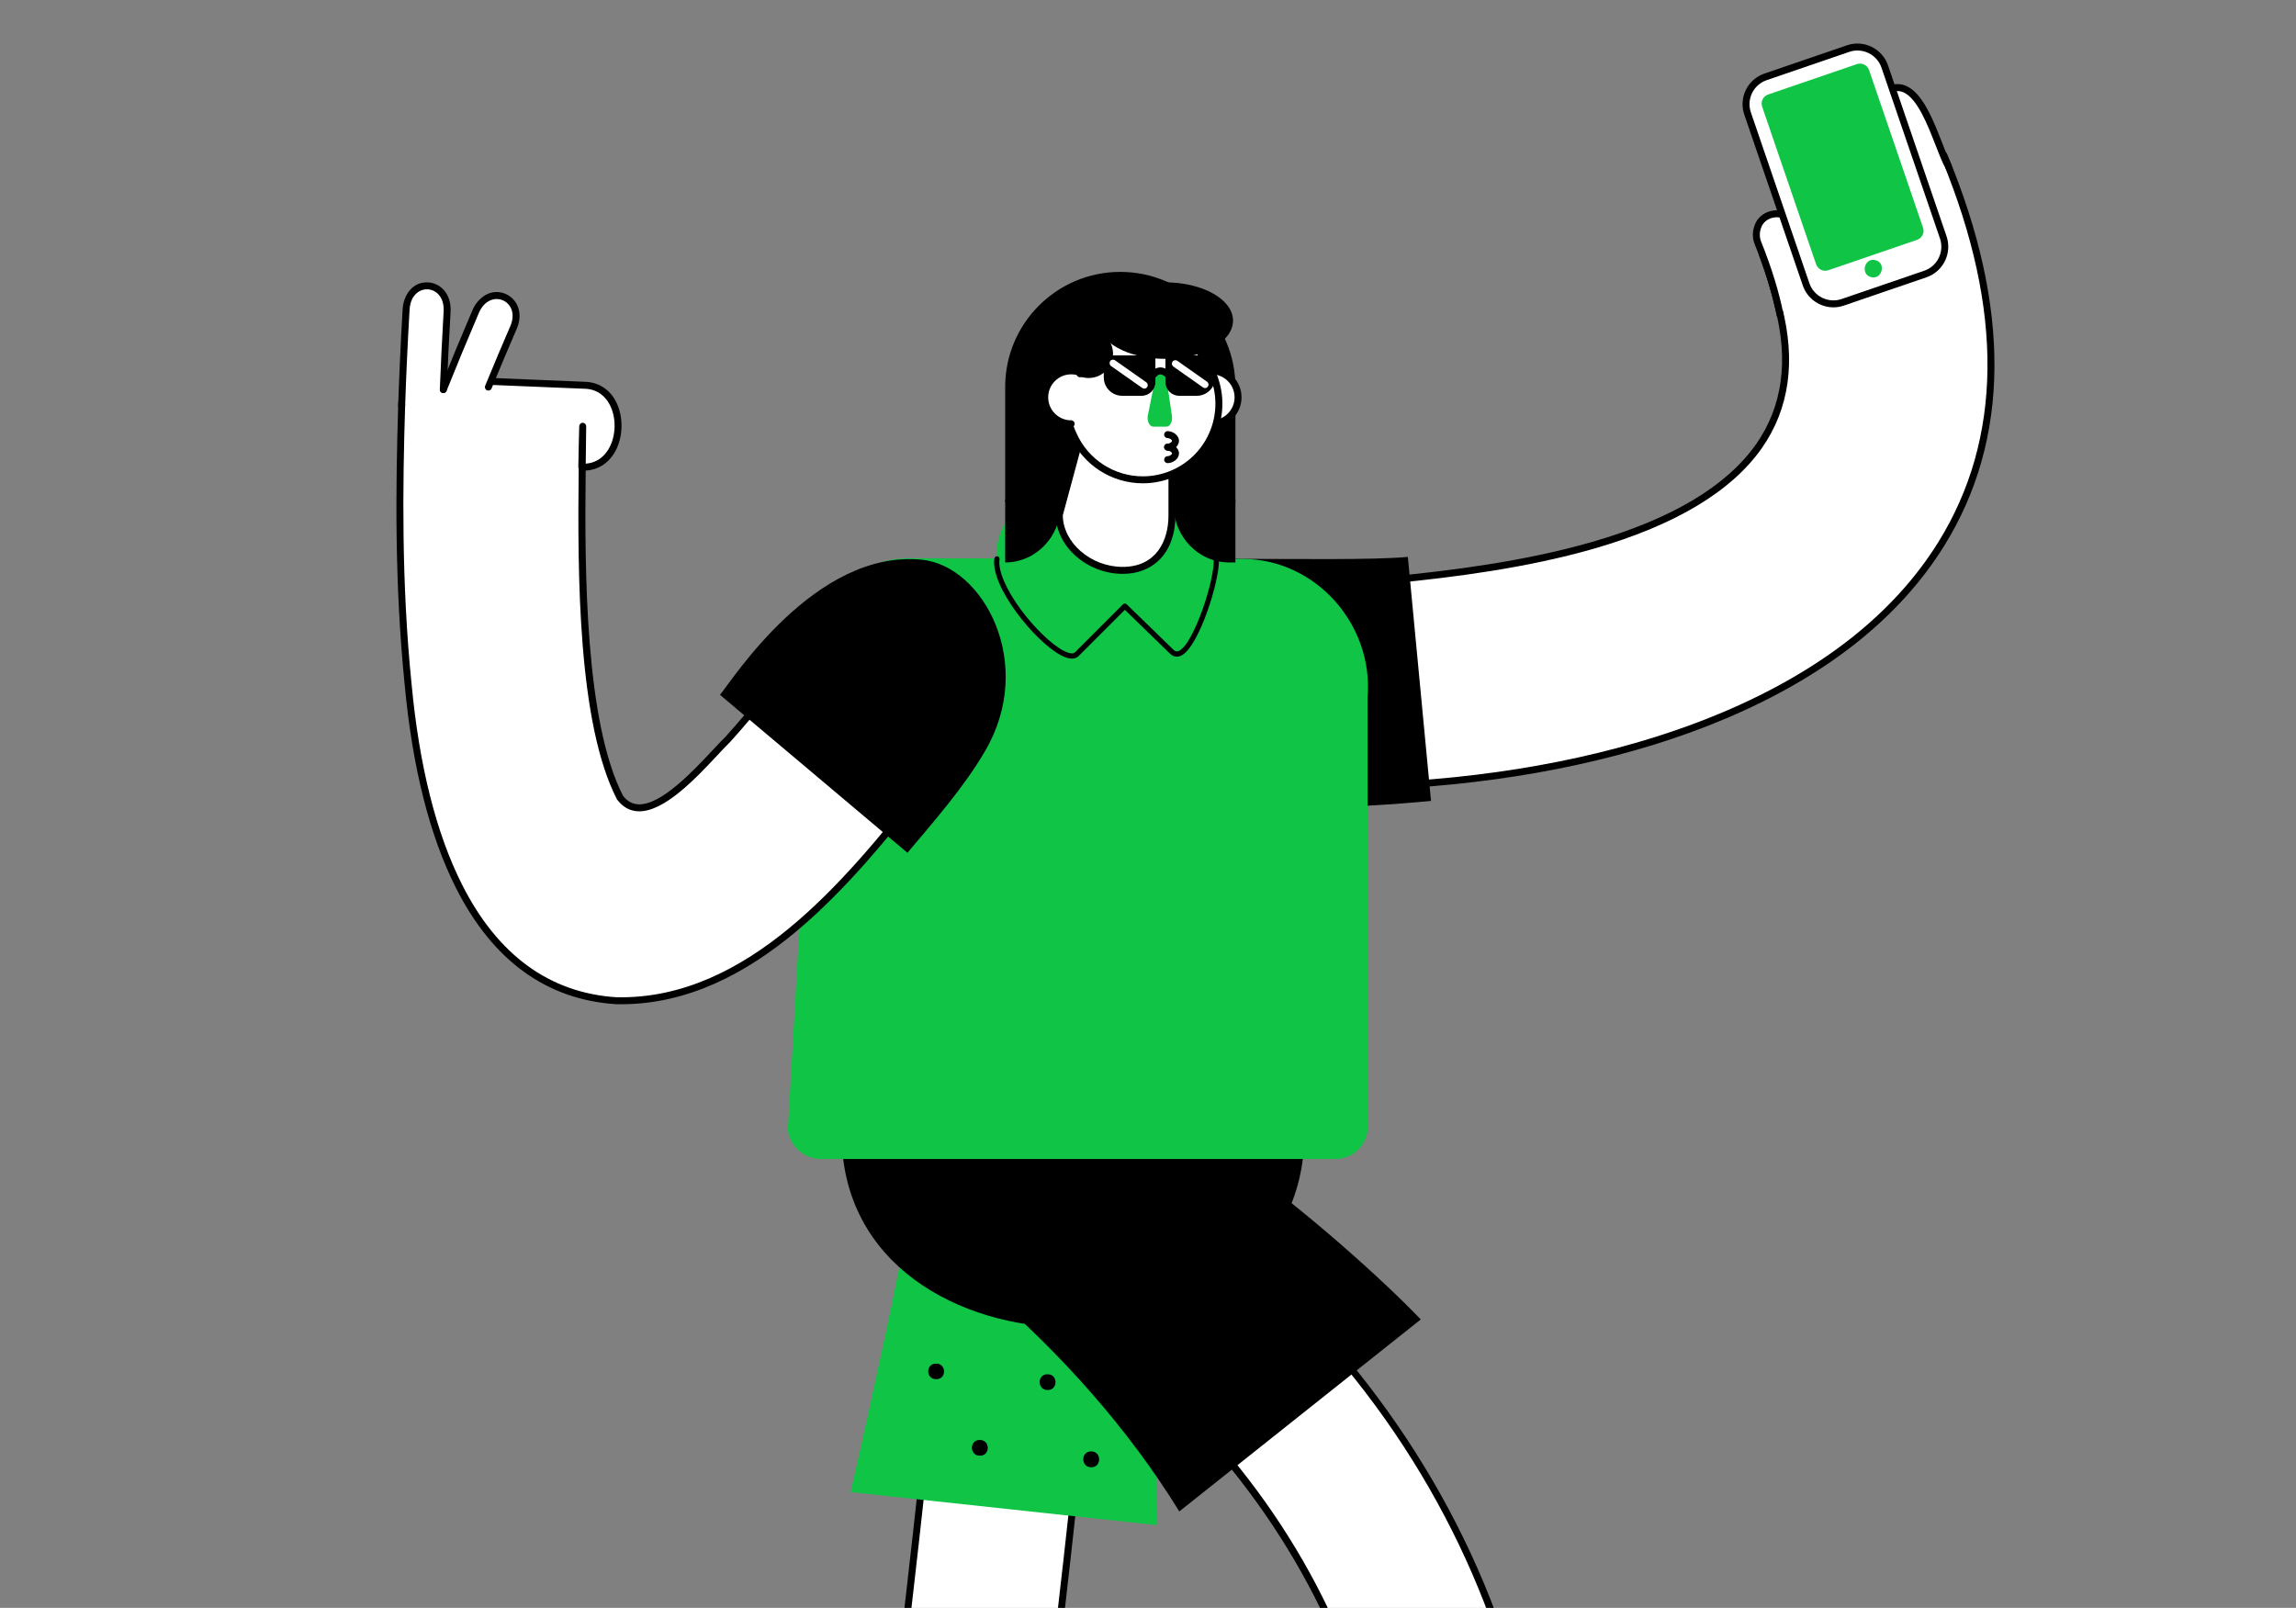 <?xml version="1.0" encoding="utf-8"?>
<!-- Generator: Adobe Illustrator 26.5.0, SVG Export Plug-In . SVG Version: 6.00 Build 0)  -->
<svg version="1.1" id="Layer_1" xmlns="http://www.w3.org/2000/svg" xmlns:xlink="http://www.w3.org/1999/xlink" x="0px" y="0px"
	 viewBox="0 0 2067.34 1447.83" style="enable-background:new 0 0 2067.34 1447.83;" xml:space="preserve">
<rect x="0" y="0" width="2067.34" height="1447.83" fill="#808080" stroke="none"/>
<style type="text/css">
	.st0{fill-rule:evenodd;clip-rule:evenodd;fill:#FFFFFF;}
	.st1{fill-rule:evenodd;clip-rule:evenodd;}
	.st2{fill-rule:evenodd;clip-rule:evenodd;fill:#10C446;}
	.st3{fill:#FFFFFF;}
</style>
<g id="Master_x2F_Character_x2F_Standing">
	<g id="Lower_Body" transform="translate(-104 695) scale(1 1)">
		<g id="Lower_Body_x2F_Dotted_Shorts_Posing">
			<g id="blue">
				<g id="leg">
					<path id="Fill_1" class="st0" d="M856.88,1380.85c18.03-260.71,55.05-526.92,82.19-786.69l136.63,13.99
						c-26.94,258.42-63.88,523.47-81.82,782.39L856.88,1380.85z"/>
					<path id="Fill_3" class="st1" d="M1079.12,605.44c-27.05,260.42-64.42,527.51-82.33,788.4l-143.25-10.04
						c18.02-262.92,55.44-531,82.72-792.94L1079.12,605.44z M1072.27,610.85l-130.39-13.39c-27.01,257.57-63.64,522.03-81.65,780.44
						l130.74,9.32C1008.87,1130.73,1045.48,866.88,1072.27,610.85L1072.27,610.85z"/>
					<g id="shoe">
						<path id="Fill_5" class="st0" d="M937.3,1530c2.26-39.27-56.94-41.23-55.85-0.68l-32.08-0.39
							c2.81-109.99,12.68-219.52,22.75-328.83l136.78,12.98c-1.43,14.88-4.18,44.49-5.45,59.36
							c-2.21,61.96-17.28,131.82-10.61,189.71c31.32,0.55,76.46,25.56,74.76,69.44L937.3,1530z"/>
						<path id="Fill_7" class="st1" d="M1012.3,1210.39c-7.85,82.43-14.93,166.5-19.56,248.68c33.56,0.63,80.23,27.26,78.02,73.96
							H933.69c6.49-39.6-54.75-40.62-48.7,0H846.2c2.49-112.22,12.84-224.65,23.09-336.26L1012.3,1210.39z M1005.5,1215.78
							l-130.55-12.35c-9.88,107.02-19.39,214.38-22.39,322.03l25.78,0.44c2.03-40,61.32-38.25,62.19,1.07
							c30.17,0.52,93.11,1.6,123.85,2.12c0.47-40.73-43.1-63.47-71.68-63.87c-3.42,0.02-6.45-3.05-6.21-6.49
							c3.47-61.92,8.35-124.26,13.85-186.57C1001.54,1258.19,1004.12,1229.76,1005.5,1215.78L1005.5,1215.78z"/>
						<path id="Fill_9" class="st1" d="M1061.53,1506.72l-211.45-8.23l0.24-6.26l211.45,8.23L1061.53,1506.72z"/>
						<path id="Fill_11" class="st1" d="M995.56,1412.02c-11.17-0.79-19.81-6.34-24.32-15.63c-4.83-9.95-3.94-22.31,2.27-31.48
							c5.81-8.57,15.15-12.84,26.31-12.04l-0.45,6.25c-8.84-0.64-16.17,2.66-20.67,9.3c-4.9,7.24-5.64,17.38-1.82,25.23
							c3.49,7.19,10.29,11.49,19.13,12.12L995.56,1412.02z"/>
						<path id="Fill_13" class="st1" d="M1061.53,1506.72l-211.45-8.23l0.24-6.26l211.45,8.23L1061.53,1506.72z"/>
					</g>
				</g>
				<g id="pants">
					<path id="Fill_15" class="st2" d="M1146.1,678.4l-276.18-29.8c9.44-41.19,20.29-90.29,29.13-131.6
						c9.33-43.76,18.43-87.59,26.52-130.76c3.43-58.12,56.63-93.16,110.8-96.03c28.64-3.14,57.19,10.9,76.17,31.75
						c18.98,20.79,29.61,48.88,27.69,78.51c2.11,47.02,3.27,93.29,4.2,139.58C1145.25,583.37,1145.9,635.07,1146.1,678.4"/>
					<g id="Group_3">
						<path id="Fill_17" class="st1" d="M1008.23,358.49c-9.44,0.51-10.29-13.55-0.73-13.9
							C1016.95,343.99,1017.78,358.23,1008.23,358.49"/>
						<path id="Fill_19" class="st1" d="M1108.91,363.78c-9.49,0.54-10.2-14.33-0.69-14.68
							C1117.73,348.46,1118.42,363.51,1108.91,363.78"/>
						<path id="Fill_21" class="st1" d="M958.17,419.17c-9.43,0.31-10.01-13.75-0.43-13.84
							C967.18,404.97,967.75,419.12,958.17,419.17"/>
						<path id="Fill_23" class="st1" d="M1058.71,426.74c-9.46,0.32-9.95-14.15-0.4-14.25
							C1067.78,412.12,1068.26,426.68,1058.71,426.74"/>
						<path id="Fill_25" class="st1" d="M998.72,486.97c-9.47,0.19-9.72-14.13-0.17-14.08
							C1008.03,472.67,1008.26,487.05,998.72,486.97"/>
						<path id="Fill_27" class="st1" d="M1099.15,495.82c-9.49,0.2-9.68-14.36-0.15-14.31
							C1108.49,481.28,1108.68,495.89,1099.15,495.82"/>
						<path id="Fill_29" class="st1" d="M946.95,546.92c-9.46,0.11-9.63-14.16-0.07-14.02C956.33,532.78,956.5,547.08,946.95,546.92
							"/>
						<path id="Fill_31" class="st1" d="M1047.29,556.68c-9.47,0.11-9.6-14.33-0.06-14.2
							C1056.71,542.34,1056.84,556.83,1047.29,556.68"/>
						<path id="Fill_33" class="st1" d="M986.25,615.79c-9.46,0.05-9.53-14.32,0.03-14.11C995.74,601.61,995.8,616.01,986.25,615.79
							"/>
						<path id="Fill_35" class="st1" d="M1086.52,626.23c-9.47,0.05-9.5-14.45,0.04-14.25
							C1096.04,611.9,1096.06,626.44,1086.52,626.23"/>
					</g>
				</g>
			</g>
			<g id="black">
				<g id="Group_39">
					<path id="Fill_37" class="st1" d="M861.85,326.68c0.72-231.87,415.92-231.85,416.59,0.01
						C1277.73,558.55,862.53,558.53,861.85,326.68"/>
				</g>
				<g id="leg_2">
					<path id="Fill_40" class="st0" d="M1299.38,1309.58c108.03-259.77,70.36-525.39-126.05-731.36l100.52-93.58
						c229.71,235.81,281.66,575.77,153.05,875.92L1299.38,1309.58z"/>
					<path id="Fill_42" class="st1" d="M1273.65,479.85c235.56,244.92,285.57,574.19,154.92,884.94l-133.19-53.68
						c109.36-259.88,71.41-527.58-126.48-733.02L1273.65,479.85z M1274.05,489.42l-96.26,88.96
						c193.55,202.12,232.56,474.52,125.61,729.66l121.85,48.31C1551.2,1055.57,1501.12,726.89,1274.05,489.42L1274.05,489.42z"/>
				</g>
				<g id="shoe_2">
					<path id="Fill_46" class="st0" d="M1319.34,1473.01c19.93-33.78-32.45-61.07-49.08-26.67l-28.19-15.32
						c48.43-89.52,87.42-185.81,105.75-285.92l135.15,24.76c-15.61,84.94-43.85,167.97-79.89,246.36
						c-0.86,4.82-8.81,11.9-3.55,15.65c35.12,15.81,58.97,60.11,34.31,103.36L1319.34,1473.01z"/>
					<path id="Fill_48" class="st1" d="M1486.67,1166.8c-16.12,90.6-46.86,178.85-85.94,262c37.61,16.82,62.33,63.81,34.29,111.01
						c-30.95-16.91-89.94-49.14-120.29-65.72c23.77-31.47-30.04-59.96-42.74-23.35l-34.04-18.6c50.21-93,89.02-188.43,107.3-290.63
						L1486.67,1166.8z M1479.28,1172.91l-128.89-24.18c-18.63,98.24-56.66,193.19-104.2,281.17l22.68,12.26
						c19.27-32.67,71.88-5.67,54.72,29.57c26.54,14.34,81.93,44.27,108.98,58.89c21.73-40.89-2.82-81.46-34.48-95.79
						c-1.59-0.69-2.83-2.03-3.38-3.71c-0.35-8.8,7.95-18.98,10.57-27.48c7.99-17.35,16.9-39.32,23.95-57.1
						C1450.67,1290.74,1468.07,1231.7,1479.28,1172.91L1479.28,1172.91z"/>
					<path id="Fill_50" class="st1" d="M1442.58,1504.21l-188.25-96.64l2.86-5.57l188.26,96.64L1442.58,1504.21z"/>
					<path id="Fill_52" class="st1" d="M1421.25,1382.59c-12.83-5.46-23.2-20.23-15.63-39.77c7.58-19.58,25.27-23.51,38.48-18.87
						l-2.07,5.91c-14.92-5.23-26.31,4.23-30.57,15.23c-4.25,10.97-2.23,25.58,12.24,31.74L1421.25,1382.59z"/>
				</g>
				<path id="Fill_44" class="st1" d="M1383.27,493.11L1165.85,666c-45.27-73.56-106.61-142.96-177.2-203.17
					c-24.14-16.32-40.17-39.92-47.54-66.34c-16.83-53.88,12.83-123.93,74.14-132.84C1108.26,242.68,1317.04,424.05,1383.27,493.11"
					/>
			</g>
		</g>
	</g>
	<g id="Upper_Body" transform="translate(-53 129) scale(1 1)">
		<g id="Upper_Body_x2F_Taking_Selfie">
			<g id="left">
				<path id="Fill_1_00000044874905529569251060000000912884390955419298_" class="st0" d="M1803.34,10.94
					c-13.31,7.91-156.34,59.21-160.04,73.76c-3.29,5.08-5.06,10.97-2.98,16.58c5.86,15.63,10.46,31.07,13.95,46.07
					c50.85,195.44-207.98,232.03-348.03,245.82l15.02,184.24C1654.28,556.24,1960.01,386.81,1803.34,10.94"/>
				<g id="Group_5">
					<path id="Fill_3_00000073711531091340689870000007051589867252681898_" class="st1" d="M1309.63,395.98l14.52,178.1
						c104.11-6.91,200.87-28.22,280.02-61.68c88.98-37.63,154.26-89.12,194.01-153.06c57.94-93.21,59.14-208.95,3.57-344.06
						c-6.67,3.15-20.56,8.69-38.59,15.89c-23.15,9.25-51.98,20.76-75.33,31.19c-36.79,16.43-41.06,21.87-41.5,23.14
						c-0.08,0.33-0.2,0.62-0.39,0.91c-2.26,3.49-4.56,8.72-2.68,13.79c5.68,15.18,10.43,30.81,14.08,46.45
						c12.83,49.32,6.84,92.3-17.81,127.64c-27.34,39.21-78.37,69.77-151.63,90.85C1426.8,382.7,1360.89,390.87,1309.63,395.98
						 M1321.28,580.53c-1.62,0-2.99-1.24-3.12-2.88l-15.02-184.24c-0.14-1.7,1.11-3.2,2.81-3.37
						c51.42-5.06,118.38-13.15,180.21-30.94c71.85-20.67,121.72-50.42,148.23-88.42c23.55-33.77,29.22-75,16.85-122.55
						c-3.6-15.45-8.25-30.82-13.84-45.76c-2.18-5.85-1.11-12.43,3.07-19.05c3.92-9.93,43.93-27.46,120.37-57.99
						c19.86-7.93,37.02-14.78,40.91-17.09c0.78-0.46,1.72-0.56,2.58-0.28c0.86,0.29,1.57,0.93,1.91,1.77
						c57.69,138.43,56.77,257.17-2.76,352.91c-40.44,65.06-106.68,117.38-196.87,155.52c-80.57,34.06-179.16,55.63-285.14,62.36
						C1321.41,580.53,1321.34,580.53,1321.28,580.53"/>
				</g>
				<g id="Group_2">
					<path id="Fill_6" class="st0" d="M1704.38,61.96c-10.04-19.36-21.69-62.45-40.55-72.16c-16.6-6.52-29.35,12.96-20.7,28.14
						c12.33,23.38,23.18,47.12,32.06,71"/>
					<path id="Fill_8" class="st1" d="M1675.19,92.07c-1.27,0-2.47-0.78-2.94-2.04c-8.47-22.8-19.2-46.56-31.89-70.63
						c-5-8.76-4.02-19.73,2.46-27.22c5.65-6.54,13.94-8.52,22.16-5.29c0.09,0.04,0.19,0.08,0.28,0.13
						c14.64,7.54,24.48,31.87,33.15,53.34c3.09,7.67,6.01,14.91,8.74,20.17c0.8,1.53,0.2,3.42-1.33,4.22
						c-1.53,0.8-3.43,0.2-4.23-1.34c-2.85-5.52-5.84-12.89-8.99-20.71c-7.83-19.37-17.56-43.46-30.07-50.04
						c-5.65-2.17-11.12-0.85-14.99,3.62c-3.95,4.56-6,12.55-1.69,20.11c12.86,24.4,23.69,48.41,32.26,71.46
						c0.61,1.62-0.22,3.43-1.83,4.03C1675.93,92,1675.55,92.07,1675.19,92.07"/>
					<path id="Fill_10" class="st0" d="M1704.38,61.96c-8.38-20.8-17.96-41.22-28.52-61.22c-2.8-5.31-3.52-11.09-2.55-16.16
						c1.71-10.58,12.98-17.03,22.91-12.59c19.67,10.99,31.68,55.18,42.46,76.18"/>
					<path id="Fill_12" class="st1" d="M1704.38,65.09c-1.24,0-2.41-0.74-2.91-1.96c-8.03-19.99-17.59-40.49-28.38-60.93
						c-3.01-5.7-4.01-12.17-2.85-18.21c0.97-6.02,4.67-11.23,10.13-14.19c5.36-2.9,11.6-3.14,17.13-0.67
						c0.08,0.04,0.17,0.08,0.25,0.13c15.14,8.46,25.37,33.7,34.39,55.98c3.27,8.11,6.37,15.77,9.32,21.51
						c0.8,1.54,0.19,3.43-1.35,4.22c-1.55,0.79-3.43,0.18-4.23-1.36c-3.07-5.98-6.22-13.77-9.55-22.02
						c-8.17-20.2-18.35-45.32-31.51-52.79c-3.71-1.61-7.88-1.43-11.46,0.51c-3.76,2.02-6.28,5.59-6.95,9.77
						c-0.92,4.75-0.13,9.76,2.22,14.2c10.88,20.63,20.53,41.32,28.64,61.51c0.66,1.61-0.13,3.43-1.72,4.07
						C1705.17,65.02,1704.77,65.09,1704.38,65.09"/>
					<path id="Fill_14" class="st0" d="M1738.68,48.17c-8.91-22.17-19.04-43.7-30.08-64.63c-2.93-5.56-3.77-11.56-2.88-16.77
						c3.34-19,26.92-18.16,35.61-0.43c11.53,21.86,22.19,44.5,31.67,68.03"/>
					<path id="Fill_16" class="st1" d="M1738.68,51.3c-1.24,0-2.41-0.74-2.91-1.96c-8.5-21.15-18.59-42.8-29.94-64.33
						c-3.13-5.92-4.26-12.59-3.19-18.76c1.58-9.08,7.53-15.2,15.9-16.39c10.01-1.42,20.55,4.79,25.61,15.12
						c12,22.74,22.69,45.73,31.76,68.24c0.64,1.61-0.14,3.43-1.74,4.07s-3.43-0.13-4.07-1.74c-8.99-22.31-19.59-45.1-31.54-67.74
						c-4.56-9.32-13.11-12.61-19.14-11.75c-5.62,0.8-9.49,4.9-10.6,11.26c-0.83,4.81,0.08,10.06,2.55,14.77
						c11.46,21.72,21.64,43.56,30.24,64.92c0.64,1.6-0.14,3.43-1.74,4.07C1739.46,51.23,1739.07,51.3,1738.68,51.3"/>
					<path id="Fill_18" class="st0" d="M1681.75,108.01c-4.79-12.64-7.72-27.58-15.86-38.73c-8.72-9.94-26.11-6.49-30.19,6.03
						c-1.69,4.63-1.71,9.78,0.17,14.45c8.88,22.13,15.86,44.11,19.98,65.01"/>
					<path id="Fill_20" class="st1" d="M1655.85,157.9c-1.47,0-2.77-1.03-3.07-2.53c-3.87-19.61-10.54-41.29-19.83-64.45
						c-2.13-5.31-2.21-11.24-0.19-16.7c2.21-6.81,8.05-11.87,15.55-13.41c7.6-1.56,15.05,0.83,19.92,6.39
						c0.06,0.07,0.13,0.14,0.17,0.22c6.11,8.35,9.33,18.47,12.48,28.26c1.25,3.93,2.44,7.64,3.79,11.21
						c0.61,1.62-0.2,3.43-1.82,4.04c-1.61,0.62-3.43-0.2-4.04-1.82c-1.41-3.72-2.68-7.69-3.9-11.52
						c-2.98-9.27-6.05-18.85-11.48-26.36c-3.38-3.77-8.55-5.37-13.86-4.28c-5.28,1.08-9.37,4.57-10.92,9.32
						c-1.5,4.1-1.46,8.44,0.09,12.31c9.44,23.52,16.22,45.58,20.16,65.57c0.34,1.7-0.77,3.34-2.46,3.68
						C1656.26,157.88,1656.05,157.9,1655.85,157.9"/>
					<path id="Fill_22" class="st0" d="M1772.99,34.38c-4.98-21.91-43.3-68.53-18.67-82.95c28.55-12.2,42.11,49.76,52.96,69.16"/>
					<path id="Fill_24" class="st1" d="M1772.98,37.51c-1.43,0-2.71-0.99-3.04-2.44c-1.46-6.35-6.09-15.33-10.99-24.84
						c-11.51-22.29-25.82-50.02-6.2-61.51c0.11-0.07,0.23-0.13,0.36-0.18c5.48-2.34,10.87-2.44,15.99-0.28
						c15.14,6.38,24.87,31.4,32.67,51.5c3.1,7.96,5.76,14.83,8.25,19.3c0.85,1.51,0.31,3.42-1.21,4.26c-1.5,0.84-3.41,0.3-4.26-1.21
						c-2.71-4.84-5.45-11.91-8.63-20.08c-6.98-18-16.55-42.65-29.25-47.99c-3.51-1.47-7.08-1.41-10.92,0.19
						c-14.24,8.57-2.02,32.24,8.75,53.13c5.11,9.87,9.91,19.2,11.54,26.33c0.38,1.69-0.67,3.36-2.36,3.75
						C1773.45,37.49,1773.21,37.51,1772.98,37.51"/>
					<path id="Fill_35_00000024703424238512393520000003887221287480374710_" class="st0" d="M1786.55,117.77l-74.31,25.45
						c-13.59,4.65-28.38-2.59-33.03-16.17l-52.67-153.82c-4.65-13.58,2.58-28.36,16.18-33.01l74.31-25.45
						c13.58-4.65,28.36,2.59,33.01,16.17l52.68,153.82C1807.38,98.34,1800.13,113.12,1786.55,117.77"/>
					<g id="Group_39_00000140735382178692600300000005972878708329265076_">
						<path id="Fill_37_00000058581034986725307820000016892249428704775080_" class="st1" d="M1725.48-83.52
							c-2.49,0-5,0.41-7.42,1.25l-74.33,25.45c-5.78,1.98-10.43,6.09-13.12,11.57c-2.68,5.48-3.07,11.69-1.1,17.46l52.68,153.82
							c4.07,11.93,17.1,18.31,29.04,14.22l74.33-25.45c11.92-4.08,18.29-17.11,14.22-29.04l-52.68-153.82
							c-1.97-5.78-6.09-10.44-11.57-13.12C1732.34-82.74,1728.92-83.52,1725.48-83.52 M1703.83,147.75
							c-12.11,0-23.44-7.61-27.58-19.69l-52.67-153.82c-2.52-7.36-2.02-15.26,1.39-22.25c3.43-6.99,9.37-12.22,16.73-14.74
							l74.31-25.45c7.38-2.52,15.27-2.02,22.25,1.4c6.98,3.42,12.23,9.36,14.75,16.72l52.67,153.82c5.2,15.2-2.93,31.79-18.12,36.99
							l-1.02-2.96l1.02,2.96l-74.33,25.45C1710.15,147.25,1706.97,147.75,1703.83,147.75"/>
					</g>
					<path id="Fill_40_00000126317262472162512950000006999444009287314082_" class="st2" d="M1779.16,86.97l-79.96,27.38
						c-4.51,1.54-9.4-0.86-10.95-5.36l-48.6-141.94c-1.55-4.5,0.85-9.4,5.36-10.94l79.96-27.38c4.51-1.54,9.4,0.86,10.95,5.36
						l48.6,141.94C1786.07,80.53,1783.67,85.43,1779.16,86.97"/>
					<path id="Fill_42_00000075132158437832234450000015623629281074037691_" class="st2" d="M1741.76,105.29
						c9.91,2.49,5.78,18.01-4.07,15.23C1727.78,118.03,1731.91,102.51,1741.76,105.29"/>
				</g>
				<path id="Fill_26" class="st1" d="M1320.63,372.46c-31.14,2.96-103.02,1.76-159.6,1.76s-31.06,56.27-35.09,112.41
					c-4.58,60.89,43.61,113.35,105.01,111.93c36.76-0.8,73.54-2.83,110.55-6.34L1320.63,372.46z"/>
			</g>
			<g id="torso">
				<g id="Group_30">
					<path id="Fill_28" class="st2" d="M1284.52,882.78c1.6,17.11-11.86,31.88-29.04,31.88H792.33c-15.13,0-27.93-11.2-29.93-26.21
						l23.97-419.31c-6.7-50.24,33.66-95.46,84.35-95.46l301.64,0.58c65.67,0.49,117.43,59.26,112.01,124.6L1284.52,882.78z"/>
				</g>
				<path id="Fill_31_00000102504399029887972970000015569708202115564189_" class="st2" d="M1148.18,374.26
					c-37.92-159.7-319.88-46.8-136.78,86.5c3.29,2.67,8.06,2.41,11.05-0.59l21.72-21.72l21.64-21.64
					c10.36,10.07,31.68,30.77,42.11,40.91C1123.89,474.19,1149.46,394.58,1148.18,374.26"/>
				<path id="Fill_33_00000178203040467367836680000004231448113923299736_" class="st1" d="M1018.17,464.07
					c-2.76,0-6.05-1.01-9.85-3.01c-23.69-12.48-63.74-62.14-59.96-87.15c0.19-1.28,1.39-2.17,2.67-1.97
					c1.28,0.19,2.16,1.39,1.97,2.67c-1.51,9.99,5.59,26.84,19.01,45.07c12.18,16.55,27.65,31.5,38.49,37.22
					c2.87,1.51,8.02,3.72,10.34,1.56c5.86-5.87,15.07-15.08,23.97-23.97l19.33-19.33c0.91-0.91,2.38-0.92,3.3-0.03l42.11,40.91
					c1.57,1.61,2.98,1.94,4.79,1.14c13.58-6.01,32.63-64.73,31.49-82.77c-0.08-1.3,0.9-2.41,2.2-2.49c1.3-0.08,2.41,0.9,2.49,2.2
					c1.16,18.31-17.95,80.14-34.27,87.37c-3.59,1.59-7.15,0.84-10.01-2.12l-40.4-39.24l-17.7,17.7
					c-8.89,8.89-18.11,18.1-24.03,24.03C1022.52,463.33,1020.54,464.07,1018.17,464.07"/>
			</g>
			<g id="right">
				<g id="arm">
					<path id="Fill_44_00000178899404553854716010000013178763731436008353_" class="st0" d="M579.01,217.91l-139.39-5.74
						c-13.26-0.56-24.49,10.02-24.94,23.69c-2.64,84.25-2.78,166.33,5.78,251.16c10.62,113.82,48.97,276.28,187.47,285.12
						c119.33,2.54,207.2-105.21,275.29-190.37l-117.91-90.3c-6.6-5.03-15.61-4.31-20.19,1.49c-11.97,15.21-24.23,29.94-36.76,43.79
						c-19.42,18.66-71.71,85.95-97.08,52.48c-39.84-77.27-34.55-243.28-33.59-334.38c-0.37,12.3-0.61,24.57-0.82,36.83
						C619.14,293.27,620.93,218.52,579.01,217.91"/>
					<path id="Fill_46_00000071559538888973435870000012614990805739284120_" class="st1" d="M438.6,215.27
						c-5.17,0-10.09,1.94-13.95,5.52c-4.23,3.92-6.66,9.31-6.85,15.16c-2.29,73-3.4,159.88,5.76,250.74
						c6.9,73.87,22.19,134.7,45.46,180.83c32.03,63.49,78.83,97.63,139.09,101.48c118.13,2.48,206.13-106.02,270.65-186.7
						l-115.36-88.35c-5.19-3.96-12.29-3.54-15.82,0.95c-12.85,16.34-24.92,30.72-36.9,43.96c-0.05,0.05-0.1,0.11-0.15,0.16
						c-3,2.88-6.84,6.99-11.28,11.74c-19.34,20.7-48.55,51.98-71.95,50.78c-7.35-0.38-13.58-3.88-18.52-10.4
						c-0.11-0.14-0.21-0.3-0.29-0.46c-35.14-68.15-35.55-201.45-34.41-297.57c-0.22-0.44-0.35-0.94-0.34-1.47
						c0.24-14.71,0.5-26.09,0.82-36.87c0.05-1.72,1.49-3.08,3.19-3.04c1.72,0.03,3.09,1.45,3.07,3.17
						c-0.07,6.43-0.16,13.23-0.25,20.34c-0.06,4.29-0.12,8.72-0.17,13.27c10.67-0.78,16.87-7.14,20.26-12.64
						c7.22-11.68,7.67-28.92,1.06-40.98c-3.41-6.22-10.12-13.66-22.77-13.85c-0.03,0-0.06,0-0.08,0l-139.39-5.74
						C439.19,215.28,438.9,215.27,438.6,215.27 M612.06,775.31c-1.4,0-2.79-0.02-4.2-0.05c-62.77-4-111.32-39.3-144.42-104.91
						c-23.63-46.83-39.14-108.41-46.1-183.05c-9.2-91.2-8.09-178.34-5.79-251.55c0.24-7.54,3.39-14.49,8.85-19.55
						c5.31-4.93,12.18-7.47,19.35-7.17l139.35,5.74c12.2,0.19,22.19,6.27,28.13,17.1c7.62,13.91,7.11,33.8-1.22,47.28
						c-5.89,9.52-14.91,14.98-25.66,15.62c-1.04,91.15-0.41,226.48,33.61,292.78c3.79,4.91,8.28,7.44,13.69,7.72
						c20.46,1.08,49.62-30.15,67.05-48.8c4.47-4.78,8.33-8.91,11.43-11.9c11.86-13.11,23.82-27.36,36.55-43.55
						c5.63-7.15,16.65-8.07,24.55-2.05l117.91,90.3c0.67,0.51,1.1,1.27,1.21,2.11c0.1,0.84-0.14,1.68-0.66,2.34
						C820.91,664.72,732.48,775.3,612.06,775.31"/>
					<g id="fingers">
						<path id="Fill_49" class="st0" d="M452.16,221.81c0.92-23.44,2.08-46.83,3.42-70.19c1.62-29.43-35-31.73-36.91-2.15
							c-1.67,28.9-3.04,57.9-4.01,87.02"/>
						<path id="Fill_51" class="st1" d="M414.66,239.62c-0.03,0-0.07,0-0.11,0c-1.73-0.06-3.08-1.51-3.03-3.24
							c0.93-27.79,2.28-57.1,4.02-87.09c0.81-12.58,8.96-24.85,23.08-24c10.67,0.64,20.99,9.94,20.08,26.5
							c-1.43,24.96-2.54,47.9-3.41,70.14c-0.07,1.73-1.54,3.08-3.25,3.01c-1.73-0.07-3.07-1.52-3.01-3.25
							c0.87-22.28,1.99-45.26,3.42-70.25c0.72-13.04-6.86-19.46-14.2-19.9c-7.33-0.44-15.61,5.05-16.45,18.13
							c-1.73,29.92-3.08,59.18-4.01,86.92C417.73,238.28,416.34,239.62,414.66,239.62"/>
						<path id="Fill_53" class="st0" d="M452.16,221.81c9.55-23.82,19.37-47.39,29.34-70.79c12.04-26.52,45.43-11.47,33.78,15.08
							c-7.68,17.71-15.15,35.52-22.54,53.46"/>
						<path id="Fill_55" class="st1" d="M452.16,224.94c-0.39,0-0.78-0.07-1.17-0.23c-1.61-0.64-2.39-2.47-1.74-4.07
							c8.98-22.4,18.59-45.58,29.37-70.85c5.15-11.34,17.05-19.74,29.91-14c9.76,4.36,16.19,16.6,9.62,31.57
							c-6.98,16.1-14.35,33.57-22.52,53.39c-0.66,1.6-2.49,2.36-4.09,1.7c-1.6-0.66-2.36-2.49-1.7-4.09
							c8.18-19.86,15.57-37.36,22.57-53.51c5.16-11.76,0.28-20.34-6.43-23.34c-6.69-2.99-16.32-0.88-21.62,10.8
							c-10.73,25.17-20.32,48.3-29.29,70.66C454.58,224.2,453.4,224.94,452.16,224.94"/>
					</g>
				</g>
				<path id="Fill_57" class="st1" d="M870.08,638.93c25.28-30.05,50.62-58.83,69.73-91.35c46.45-79.04-1.53-166.92-56.59-172.54
					c-96.03-9.82-170.91,108.55-181.94,121.64L870.08,638.93z"/>
			</g>
		</g>
	</g>
	<g id="Hairstyle" transform="translate(569 275) scale(1 1)">
		<g id="Hairstyle_x2F_Long_Hair">
			<g id="hair">
				<path id="Fill_1_00000089546157538645169380000007716172232605920385_" class="st1" d="M543.38,177.16H336.07V73.5
					c0-57.25,46.41-103.66,103.66-103.66l0,0c57.25,0,103.66,46.41,103.66,103.66V177.16z"/>
				<path id="Fill_20_00000136390587381982514010000009309932416096832133_" class="st1" d="M336.07,231.46L336.07,231.46v-56.38
					H386v4.54C386,208.26,363.64,231.46,336.07,231.46"/>
				<path id="Fill_22_00000135664884734878383490000015111948372699023294_" class="st1" d="M537.68,231.46h5.7v-56.38h-55.63v4.54
					C487.75,208.26,510.1,231.46,537.68,231.46"/>
			</g>
			<g id="head">
				<path id="Fill_4" class="st0" d="M545.76,82.79c0,13.18-10.68,23.86-23.86,23.86c-13.18,0-23.86-10.68-23.86-23.86
					c0-13.18,10.68-23.86,23.86-23.86C535.08,58.93,545.76,69.61,545.76,82.79"/>
				<path id="Fill_6_00000173858916483371016630000012312549450074852784_" class="st1" d="M521.9,62.06
					c-11.43,0-20.72,9.3-20.72,20.72c0,11.43,9.3,20.72,20.72,20.72c11.43,0,20.72-9.3,20.72-20.72
					C542.63,71.36,533.33,62.06,521.9,62.06 M521.9,109.78c-14.88,0-26.99-12.11-26.99-26.99c0-14.88,12.11-26.99,26.99-26.99
					c14.88,0,26.99,12.11,26.99,26.99C548.89,97.67,536.78,109.78,521.9,109.78"/>
				<path id="Fill_8_00000084528161655262184950000018183010495900114618_" class="st0" d="M441.87,238.6L441.87,238.6
					c-29.69,0-57.06-22.77-57.06-49.95l25.23-93.44c0-27.18-7.26-49.22,22.43-49.22h31.32c29.69,0,22.43,22.04,22.43,49.22v94.17
					C486.23,216.57,471.56,238.6,441.87,238.6"/>
				<path id="Fill_10_00000128443407158780586720000005085384824369425547_" class="st1" d="M387.95,189.06
					c0.27,24.77,25.35,46.41,53.92,46.41c30.4,0,41.23-23.81,41.23-46.09V95.22c0-4.77,0.22-9.31,0.43-13.7
					c0.57-12.07,1.07-22.49-3.91-27.71c-3-3.15-8.17-4.68-15.82-4.68h-31.32c-7.64,0-12.82,1.53-15.82,4.68
					c-4.98,5.22-4.48,15.65-3.91,27.71c0.21,4.39,0.43,8.92,0.43,13.7v0.42L387.95,189.06z M441.87,241.74
					c-32.07,0-60.19-24.81-60.19-53.08v-0.42l25.23-93.44c-0.01-4.48-0.22-8.8-0.42-12.98c-0.65-13.51-1.2-25.17,5.63-32.33
					c4.25-4.45,10.9-6.62,20.35-6.62h31.32c9.45,0,16.11,2.16,20.35,6.62c6.83,7.16,6.28,18.83,5.63,32.33
					c-0.21,4.31-0.42,8.77-0.42,13.4v94.17C489.36,221.19,470.72,241.74,441.87,241.74L441.87,241.74z"/>
				<path id="Fill_12_00000043419710008845911310000006496791194068570526_" class="st0" d="M460.04,157.06
					c-27.35,0-52.04-16.22-62.89-41.33l-1.02-2.36c-14.97-34.66,1.04-75.04,35.7-90.01c8.65-3.74,17.78-5.63,27.12-5.63
					c27.35,0,52.04,16.22,62.89,41.33l1.02,2.36c14.97,34.66-1.04,75.04-35.7,90.01C478.51,155.17,469.39,157.06,460.04,157.06"/>
				<path id="Fill_14_00000067197362150508830160000006258933910674587286_" class="st1" d="M458.96,14.6L458.96,14.6
					c-9.78,0-19.32,1.98-28.37,5.89c-17.56,7.58-31.11,21.55-38.16,39.33c-7.05,17.78-6.76,37.24,0.83,54.8l1.02,2.36
					c11.34,26.26,37.16,43.22,65.76,43.22c9.78,0,19.32-1.98,28.37-5.89c17.56-7.58,31.11-21.55,38.16-39.33
					c7.05-17.78,6.76-37.24-0.83-54.8l-1.02-2.36C513.38,31.56,487.56,14.6,458.96,14.6 M458.96,20.86
					c25.28,0,49.35,14.76,60.01,39.44l1.02,2.36c14.31,33.13-0.94,71.58-34.07,85.9c-8.44,3.65-17.23,5.37-25.88,5.37
					c-25.28,0-49.35-14.76-60.01-39.44l-1.02-2.36c-14.31-33.13,0.94-71.58,34.07-85.89C441.52,22.59,450.31,20.86,458.96,20.86"/>
				<path id="Fill_16_00000070836034271851920770000002604737112337219765_" class="st0" d="M395.52,106.64
					c-13.18,0-23.86-10.68-23.86-23.86c0-13.18,10.68-23.86,23.86-23.86c1.65,0,3.25,0.17,4.81,0.49"/>
				<path id="Fill_18_00000137103678995487963320000012649721034331516549_" class="st1" d="M395.52,109.78
					c-14.88,0-26.99-12.11-26.99-26.99c0-14.88,12.11-26.99,26.99-26.99c1.83,0,3.66,0.18,5.44,0.55c1.69,0.35,2.79,2,2.44,3.7
					c-0.35,1.69-2,2.79-3.7,2.44c-1.37-0.28-2.77-0.42-4.18-0.42c-11.43,0-20.72,9.3-20.72,20.72c0,11.43,9.3,20.72,20.72,20.72
					c1.73,0,3.13,1.4,3.13,3.13C398.65,108.37,397.25,109.78,395.52,109.78"/>
			</g>
			<circle id="Oval" cx="411.24" cy="43.45" r="21.93"/>
			<ellipse id="Oval_2" cx="480.15" cy="13.7" rx="61.08" ry="34.45"/>
			<path id="Fill_9_00000175290127643104932060000004723799181267146412_" class="st2" d="M469.42,109.22h11.84
				c3.27,0,5.68-4.75,4.95-9.73l-4.99-34.05c-1.16-7.9-8.24-8.34-9.8-0.61l-6.85,34.05C463.54,104,465.98,109.22,469.42,109.22"/>
		</g>
	</g>
	<g id="Face" transform="translate(589 365) scale(122 129)">
		<g id="Face_x2F_None">
		</g>
	</g>
	<g id="Expression" transform="translate(617 356) scale(1 1)">
		<g id="Expression_x2F_Blowing_Kiss">
			<path id="Fill_1_00000028299643791107107740000003527360733829628574_" class="st1" d="M446.01-8.6c-4.03,0.39-7.61-2.56-8-6.59
				c-0.39-4.03,2.56-7.61,6.59-8c4.03-0.39,7.61,2.56,8,6.59C452.99-12.57,450.04-8.99,446.01-8.6"/>
			<path id="Fill_4_00000067923108675458014350000016850761858627637168_" class="st1" d="M414.87-8.34c-1.73,0-3.13-1.4-3.13-3.13
				c0-2.25-2.68-5.71-6.24-5.71c-3.56,0-6.24,3.47-6.24,5.71c0,1.73-1.4,3.13-3.13,3.13c-1.73,0-3.13-1.4-3.13-3.13
				c0-5.54,5.46-11.98,12.5-11.98c7.04,0,12.5,6.44,12.5,11.98C418-9.74,416.6-8.34,414.87-8.34"/>
			<path id="Fill_6_00000137096295749322064640000008508595543392436892_" class="st1" d="M434.35,49.75c-1.73,0-3.13-1.4-3.13-3.13
				c0-1.73,1.4-3.13,3.13-3.13c1.84,0,3.96-1.52,3.96-2.5c0-0.99-2.13-2.5-3.96-2.5c-1.73,0-3.13-1.4-3.13-3.13
				c0-1.73,1.4-3.13,3.13-3.13c4.83,0,10.23,3.75,10.23,8.77C444.57,46.01,439.17,49.75,434.35,49.75"/>
			<path id="Fill_8_00000114074019537988129520000014808555817869849009_" class="st1" d="M434.35,61.03c-1.73,0-3.13-1.4-3.13-3.13
				c0-1.73,1.4-3.13,3.13-3.13c1.84,0,3.96-1.52,3.96-2.5s-2.13-2.5-3.96-2.5c-1.73,0-3.13-1.4-3.13-3.13c0-1.73,1.4-3.13,3.13-3.13
				c4.83,0,10.23,3.75,10.23,8.77C444.57,57.28,439.17,61.03,434.35,61.03"/>
		</g>
	</g>
	<g id="Glasses" transform="translate(598 343) scale(1 1)">
		<g id="Glasses_x2F_Sun_Glasses">
			<rect id="Rectangle" x="401.03" y="-19.85" class="st3" width="37.59" height="26.62"/>
			<rect id="Rectangle_Copy" x="454.28" y="-19.85" class="st3" width="37.59" height="26.62"/>
			<path id="Shape" class="st1" d="M439.2-22.98c1.73,0,3.13,1.4,3.13,3.13l0,8.75c0.96-0.48,2.04-0.84,3.24-0.99
				c1.94-0.24,3.88,0.09,5.81,1l0-8.75c0-1.73,1.4-3.13,3.13-3.13h38.55c1.73,0,3.13,1.4,3.13,3.13v16.69
				c0,9.11-7.41,16.53-16.53,16.53h-15.94c-6.81,0-12.35-5.54-12.35-12.35l0-4.59c-1.55-1.41-3.34-2.51-5.01-2.31
				c-1.94,0.23-3.42,2.18-4.04,3.15l0,3.75c0,6.81-5.54,12.35-12.35,12.35h-17.59c-9.11,0-16.53-7.41-16.53-16.53l0-4.9L375.1-3.38
				c-0.23,0.05-0.46,0.08-0.69,0.08c-1.43,0-2.72-0.99-3.05-2.44c-0.38-1.69,0.68-3.36,2.37-3.74l22.14-4.99l0-5.37
				c0-1.73,1.4-3.13,3.13-3.13H439.2z M401.59-17.82c-0.95,1.34-0.69,3.17,0.56,4.21l0.2,0.16l28.17,19.82
				c0.55,0.39,1.18,0.57,1.8,0.57c0.99,0,1.95-0.46,2.56-1.33c0.95-1.34,0.69-3.17-0.55-4.21l-0.2-0.16l-28.17-19.82
				C404.54-19.57,402.58-19.23,401.59-17.82z M457.73-17.32c-0.95,1.34-0.69,3.17,0.56,4.21l0.2,0.16l26.76,18.83
				c0.55,0.39,1.18,0.57,1.8,0.57c0.99,0,1.95-0.46,2.56-1.33c0.95-1.34,0.69-3.17-0.55-4.21l-0.2-0.16l-26.76-18.83
				C460.68-19.07,458.72-18.73,457.73-17.32z"/>
		</g>
	</g>
</g>
</svg>

